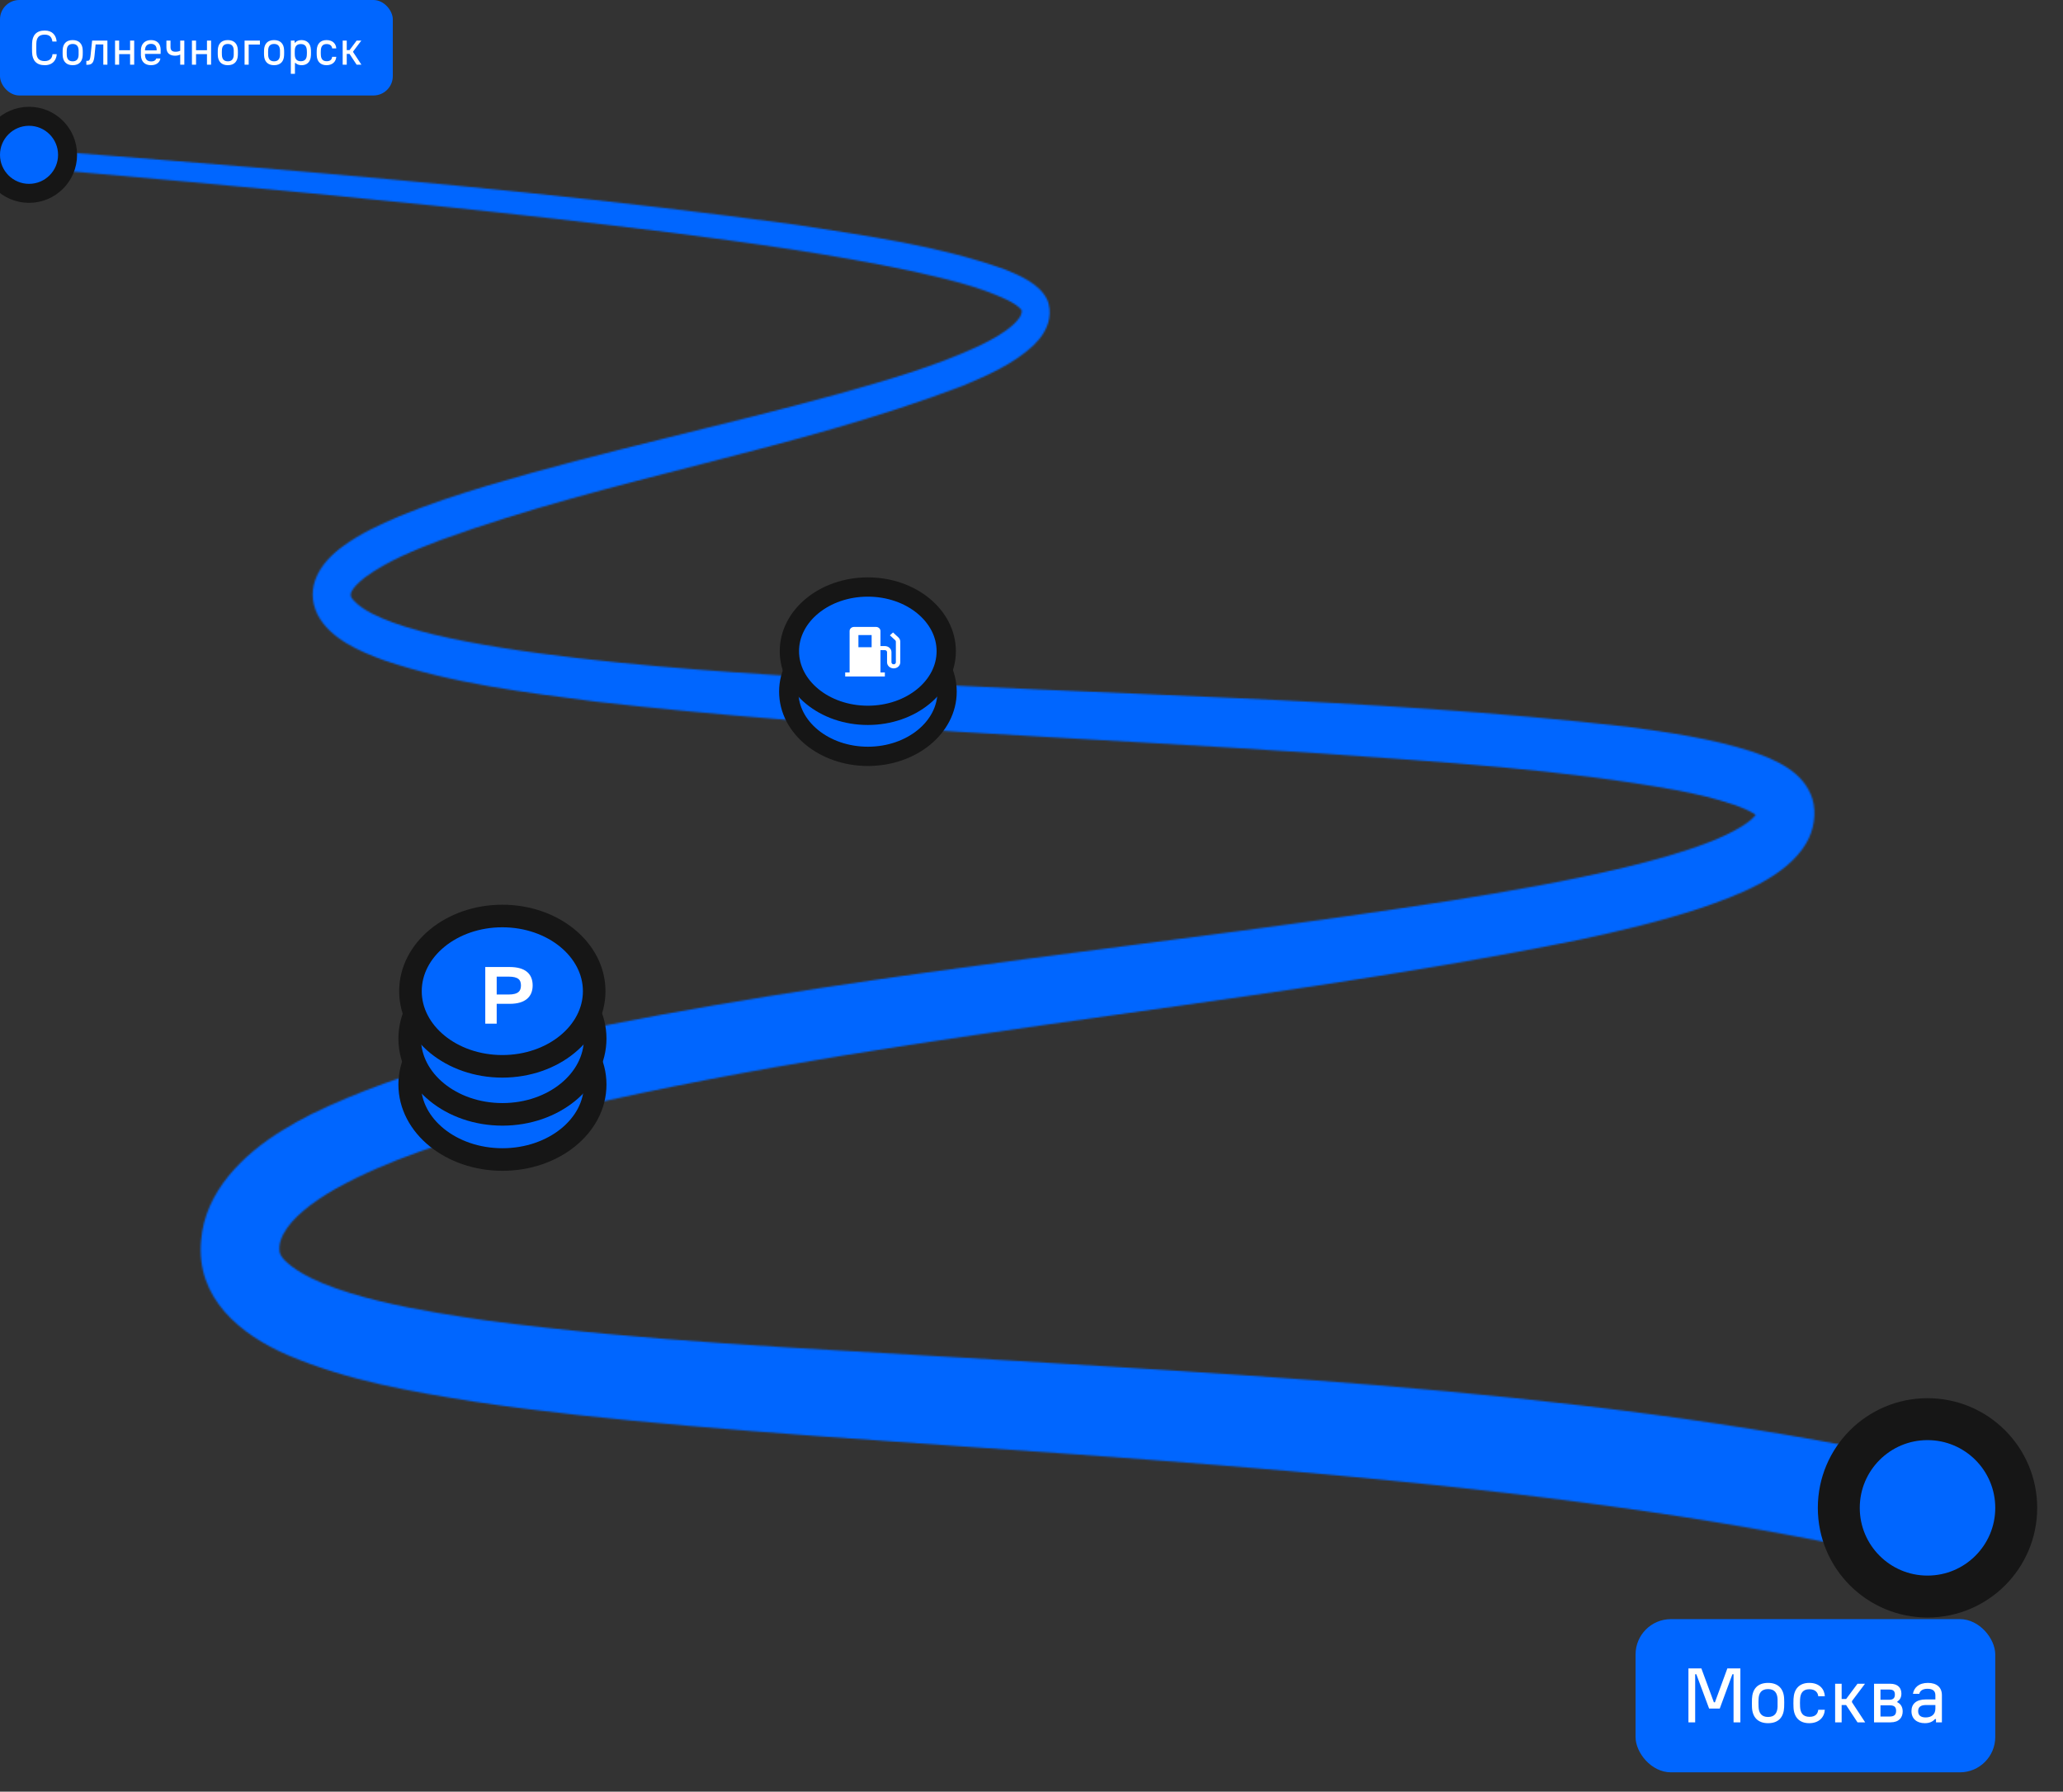 <svg width="1279" height="1111" viewBox="0 0 1279 1111" fill="none" xmlns="http://www.w3.org/2000/svg">
<rect x="0" y="0" width="1279" height="1111" fill="#333333" stroke="none"/>
<g clip-path="url(#clip0_2352_41344)">
<mask id="mask0_2352_41344" style="mask-type:alpha" maskUnits="userSpaceOnUse" x="-180" y="77" width="1782" height="1093">
<path d="M-179.331 77C44.997 95.824 270.052 108.838 493.263 139.336C536.899 146.206 581.374 152.127 623.278 167.152C632.386 170.895 644.175 175.866 649.035 185.417C650.823 189.048 651.159 193.684 650.432 197.706C649.203 204.297 645.292 209.771 640.655 214.239C628.139 225.858 612.551 232.56 597.242 239.096C492.034 279.48 379.339 296.237 273.628 334.722C257.034 341.09 240.328 347.736 226.304 358.014C224.358 359.493 222.527 361.117 220.828 362.874C218.537 365.443 216.47 368.18 217.979 370.749C244.853 407.224 467.114 417.445 521.311 421.188C683.788 431.465 847.104 432.136 1009.08 450.68C1034.84 454.143 1060.76 457.885 1085.85 465.929C1100.82 471.068 1118.31 478.441 1123.62 495.309C1126.35 504.47 1124.51 514.859 1119.82 522.847C1107.3 544.24 1076.24 555.578 1054 563.231C1029.42 571.33 1004.61 577.251 979.466 582.669C759.496 627.689 533.435 640.871 315.867 696.951C278.321 707.396 241.277 718.624 207.642 737.391C200.826 741.301 193.786 745.937 188.087 750.797C182.779 755.377 178.756 759.622 175.739 765.096C175.031 766.462 174.433 767.881 173.951 769.341C173.222 771.592 173.012 773.979 173.336 776.323C173.493 777.03 173.756 777.708 174.119 778.334C174.667 779.347 175.343 780.286 176.13 781.127C198.367 803.861 268.655 813.971 301.285 818.774C399.676 831.789 499.018 835.978 598.247 841.955C824.42 855.807 1053.39 866.42 1273.41 925.851C1399.07 961.879 1535.34 1017.74 1602 1137.94L1541.94 1170C1531.93 1150.9 1518.86 1133.19 1503.49 1117.05C1279.84 889.6 610.204 916.97 293.965 869.157C254.631 862.845 215.967 856.254 178.644 840.391C149.088 827.655 121.319 805.034 124.671 769.118C127.074 738.844 150.876 715.719 175.068 700.917C180.991 697.231 187.081 693.879 193.283 690.751C251.893 662.209 315.476 648.468 378.445 635.23C550.811 601.269 725.581 585.797 898.786 558.595C935.438 552.73 971.867 546.362 1007.79 537.76C1025.39 533.459 1042.6 528.767 1059.25 522.344C1067.07 519.272 1074.28 516.032 1081.04 511.675C1082.85 510.505 1084.57 509.198 1086.18 507.765C1086.8 507.213 1087.38 506.615 1087.91 505.978C1088.36 505.419 1088.7 504.972 1088.92 504.637C1089.14 504.302 1089.2 504.079 1089.26 504.023C1089.31 503.967 1089.26 504.023 1089.31 504.023C1089.31 504.079 1089.31 503.855 1089.37 504.302C1089.42 505.028 1090.26 506.816 1090.37 506.76C1089.64 506.043 1088.84 505.406 1087.97 504.861C1086.06 503.67 1084.06 502.624 1081.99 501.733C1079.7 500.727 1077.19 499.778 1074.62 498.884C1063.78 495.198 1052.1 492.516 1040.65 490.226C967.677 476.821 893.143 472.576 819.112 467.213C669.317 457.048 518.908 452.188 369.561 435.096C325.477 429.399 280.723 423.869 238.26 409.514C223.231 403.984 204.793 396.332 196.859 381.083C188.59 364.102 198.591 348.909 212.391 338.911C223.566 330.7 235.523 325.282 247.926 319.976C265.638 312.659 283.908 306.682 302.123 301.152C374.198 279.647 447.727 264.231 520.082 244.179C549.582 235.8 579.418 227.366 607.131 214.407C614.897 210.609 622.384 206.643 628.53 201.001C631.436 198.153 633.615 195.472 633.447 192.511C631.715 189.886 628.139 187.931 624.899 186.199C605.902 177.095 585.006 172.626 564.389 167.934C515.835 157.657 466.276 150.786 416.997 144.363C218.593 119.563 19.128 104.649 -179.946 86.551C-180.225 86.998 -179.331 77 -179.331 77Z" fill="#0066FF"/>
</mask>
<g mask="url(#mask0_2352_41344)">
<path d="M713.5 8L988.5 19.5L1238 370.5L1180 715V948L1080 1069L844 1296.5L86 940L-107 553C-8.833 469.333 194.4 300.6 222 295C249.6 289.4 -60.667 119.667 23 76.5L713.5 8Z" fill="#0066FF"/>
</g>
<circle cx="18" cy="96" r="23.891" fill="#0066FF" stroke="#161616" stroke-width="11.782"/>
<circle cx="1195" cy="935" r="55" fill="#0066FF" stroke="#161616" stroke-width="26"/>
<rect width="243.522" height="59.203" rx="12" fill="#0066FF"/>
<path d="M35.167 33.589C35.049 36.579 33.184 40.427 27.738 40.427C22.557 40.427 20.041 37.467 19.893 32.464C19.834 30.599 19.834 28.735 19.893 26.87C20.041 21.867 22.557 18.936 27.738 18.936C32.592 18.936 34.812 22.015 35.108 25.745H32.474C32.148 23.377 31.082 21.482 27.738 21.482C24.126 21.482 22.646 23.347 22.528 26.87C22.468 28.735 22.468 30.599 22.528 32.464C22.646 36.017 24.126 37.881 27.708 37.881C31.319 37.881 32.444 35.513 32.533 33.589H35.167ZM45.065 24.857C49.002 24.857 51.163 27.166 51.282 31.044C51.311 31.636 51.341 33.027 51.282 34.24C51.134 38.059 49.121 40.427 45.065 40.427C41.128 40.427 38.997 38.118 38.849 34.24C38.849 33.648 38.79 32.227 38.849 31.044C38.997 27.225 41.01 24.857 45.065 24.857ZM41.395 34.092C41.483 36.52 42.549 38.029 45.065 38.029C47.581 38.029 48.647 36.52 48.736 34.092C48.766 33.116 48.766 32.139 48.736 31.162C48.647 28.735 47.581 27.254 45.065 27.254C42.49 27.254 41.454 28.823 41.395 31.162C41.365 31.872 41.336 32.79 41.395 34.092ZM53.535 40.161V37.733H53.919C55.133 37.733 55.814 37.733 56.169 34.211L57.116 25.182H66.589V40.102H64.043V27.55H59.277L58.596 34.507C58.182 38.71 57.116 40.161 54.245 40.161H53.535ZM73.871 40.102H71.326V25.182H73.871V31.132H80.65V25.182H83.196V40.102H80.65V33.56H73.871V40.102ZM87.356 34.24C87.327 33.441 87.327 31.695 87.356 31.014C87.504 27.195 89.813 24.857 93.662 24.857C97.362 24.857 99.612 27.077 99.612 30.984C99.612 31.784 99.612 32.494 99.582 33.412H89.873L89.902 34.092C90.02 36.697 91.205 38.089 93.721 38.089C95.852 38.089 96.651 37.053 96.859 36.253H99.434C99.197 38 97.717 40.427 93.602 40.427C89.695 40.427 87.504 38.148 87.356 34.24ZM89.902 31.251H97.125V30.925C97.125 28.468 95.852 27.195 93.602 27.195C91.175 27.195 89.991 28.675 89.902 31.014V31.251ZM111.727 25.182H114.272V40.102H111.727V33.826C110.927 34.24 109.891 34.536 108.559 34.536C105.481 34.536 103.172 33.145 103.172 29.386V25.182H105.718V29.178C105.718 31.192 106.694 32.08 108.826 32.08C110.01 32.08 110.957 31.843 111.727 31.458V25.182ZM121.541 40.102H118.995V25.182H121.541V31.132H128.319V25.182H130.865V40.102H128.319V33.56H121.541V40.102ZM141.242 24.857C145.179 24.857 147.34 27.166 147.458 31.044C147.488 31.636 147.517 33.027 147.458 34.24C147.31 38.059 145.297 40.427 141.242 40.427C137.305 40.427 135.173 38.118 135.025 34.24C135.025 33.648 134.966 32.227 135.025 31.044C135.173 27.225 137.186 24.857 141.242 24.857ZM137.571 34.092C137.66 36.52 138.726 38.029 141.242 38.029C143.758 38.029 144.824 36.52 144.912 34.092C144.942 33.116 144.942 32.139 144.912 31.162C144.824 28.735 143.758 27.254 141.242 27.254C138.666 27.254 137.63 28.823 137.571 31.162C137.542 31.872 137.512 32.79 137.571 34.092ZM151.632 40.102V25.182H161.134V27.61H154.178V40.102H151.632ZM169.918 24.857C173.855 24.857 176.016 27.166 176.135 31.044C176.164 31.636 176.194 33.027 176.135 34.24C175.987 38.059 173.974 40.427 169.918 40.427C165.981 40.427 163.85 38.118 163.702 34.24C163.702 33.648 163.643 32.227 163.702 31.044C163.85 27.225 165.863 24.857 169.918 24.857ZM166.248 34.092C166.337 36.52 167.402 38.029 169.918 38.029C172.435 38.029 173.5 36.52 173.589 34.092C173.619 33.116 173.619 32.139 173.589 31.162C173.5 28.735 172.435 27.254 169.918 27.254C167.343 27.254 166.307 28.823 166.248 31.162C166.218 31.872 166.189 32.79 166.248 34.092ZM192.771 31.044C192.8 31.902 192.83 33.352 192.771 34.24C192.593 39.066 189.663 40.427 186.969 40.427C185.311 40.427 184.009 39.894 183.239 39.066H182.854V45.755H180.308V25.182H182.647V26.455H182.973C183.772 25.478 185.104 24.857 186.91 24.857C189.781 24.857 192.623 26.396 192.771 31.044ZM182.765 34.092C182.884 36.49 183.92 37.97 186.495 37.97C189.159 37.97 190.136 36.342 190.225 34.092C190.284 33.056 190.314 32.257 190.225 31.162C190.107 28.764 189.07 27.314 186.495 27.314C183.861 27.314 182.854 28.853 182.765 31.162C182.706 32.227 182.736 33.293 182.765 34.092ZM202.584 37.97C205.071 37.97 205.781 36.549 205.929 35.247H208.475C208.297 38.089 206.255 40.427 202.436 40.427C198.588 40.427 196.486 38.059 196.368 34.24C196.338 33.352 196.309 32.287 196.368 31.044C196.546 27.225 198.588 24.857 202.466 24.857C206.551 24.857 208.357 27.432 208.475 30.007H205.929C205.811 28.705 204.923 27.314 202.496 27.314C200.039 27.314 199.032 28.764 198.914 31.162C198.855 32.139 198.855 33.116 198.914 34.092C199.032 36.401 199.95 37.97 202.584 37.97ZM214.97 40.102H212.454V25.182H214.97V31.073H216.717L221.098 25.182H223.999L218.966 31.872V32.346L224.058 40.102H221.098L216.687 33.412H214.97V40.102Z" fill="white"/>
<rect x="1014" y="1004" width="223" height="95" rx="21.923" fill="#0066FF"/>
<path d="M1046.78 1034.56H1054.8L1062.55 1055.55H1063.21L1070.91 1034.56H1078.98V1068H1074.75V1038.17H1074.04L1066.2 1059.45H1059.6L1051.67 1038.17H1050.96V1068H1046.78V1034.56ZM1096.15 1043.54C1102.46 1043.54 1105.93 1047.24 1106.12 1053.46C1106.17 1054.41 1106.22 1056.65 1106.12 1058.59C1105.88 1064.72 1102.65 1068.52 1096.15 1068.52C1089.83 1068.52 1086.41 1064.82 1086.17 1058.59C1086.17 1057.64 1086.08 1055.36 1086.17 1053.46C1086.41 1047.34 1089.64 1043.54 1096.15 1043.54ZM1090.26 1058.36C1090.4 1062.25 1092.11 1064.67 1096.15 1064.67C1100.18 1064.67 1101.89 1062.25 1102.04 1058.36C1102.08 1056.79 1102.08 1055.22 1102.04 1053.65C1101.89 1049.76 1100.18 1047.38 1096.15 1047.38C1092.01 1047.38 1090.35 1049.9 1090.26 1053.65C1090.21 1054.79 1090.16 1056.27 1090.26 1058.36ZM1121.89 1064.58C1125.88 1064.58 1127.02 1062.3 1127.26 1060.21H1131.34C1131.06 1064.77 1127.78 1068.52 1121.65 1068.52C1115.48 1068.52 1112.11 1064.72 1111.92 1058.59C1111.87 1057.17 1111.82 1055.46 1111.92 1053.46C1112.2 1047.34 1115.48 1043.54 1121.7 1043.54C1128.26 1043.54 1131.15 1047.67 1131.34 1051.8H1127.26C1127.07 1049.71 1125.64 1047.48 1121.75 1047.48C1117.81 1047.48 1116.19 1049.81 1116 1053.65C1115.91 1055.22 1115.91 1056.79 1116 1058.36C1116.19 1062.06 1117.66 1064.58 1121.89 1064.58ZM1141.77 1068H1137.73V1044.06H1141.77V1053.51H1144.57L1151.6 1044.06H1156.25L1148.18 1054.79V1055.55L1156.35 1068H1151.6L1144.52 1057.26H1141.77V1068ZM1171.4 1053.99C1173.91 1053.99 1174.77 1052.7 1174.77 1050.76C1174.77 1048.76 1173.91 1047.67 1171.4 1047.67H1165.84V1053.99H1171.4ZM1161.85 1068V1044.06H1171.78C1176.86 1044.06 1178.81 1046.81 1178.81 1050.23C1178.81 1052.94 1177.43 1054.46 1176.29 1055.08V1055.55C1178 1056.31 1179.61 1058.12 1179.61 1061.21C1179.61 1065.05 1177.29 1068 1172.11 1068H1161.85ZM1165.84 1064.39H1171.68C1174.63 1064.39 1175.53 1063.01 1175.53 1060.83C1175.53 1058.69 1174.58 1057.45 1171.63 1057.45H1165.84V1064.39ZM1195.23 1043.54C1200.64 1043.54 1203.92 1046.24 1203.92 1051.14V1068H1200.26V1065.96H1199.64C1198.08 1067.76 1195.94 1068.52 1193.33 1068.52C1188.34 1068.52 1185.06 1065.77 1185.06 1061.06C1185.06 1056.6 1187.96 1053.8 1193.94 1053.8H1199.88V1051.23C1199.88 1048.38 1198.08 1047.19 1194.99 1047.19C1191.85 1047.19 1190.29 1048.57 1189.91 1050.33H1185.96C1186.58 1046.62 1189.48 1043.54 1195.23 1043.54ZM1189.19 1061.06C1189.19 1063.63 1190.81 1064.96 1193.85 1064.96C1197.41 1064.96 1199.88 1063.15 1199.88 1059.5V1057.26H1194.18C1190.71 1057.26 1189.19 1058.55 1189.19 1061.06Z" fill="white"/>
<ellipse cx="311.5" cy="672.5" rx="57.5" ry="46.5" fill="#0066FF" stroke="#161616" stroke-width="14"/>
<ellipse cx="311.5" cy="644" rx="57.5" ry="47" fill="#0066FF" stroke="#161616" stroke-width="14"/>
<ellipse cx="538.085" cy="428.878" rx="49.085" ry="40.122" fill="#0066FF" stroke="#161616" stroke-width="11.951"/>
<ellipse cx="311.425" cy="614.609" rx="56.956" ry="46.609" fill="#0066FF" stroke="#161616" stroke-width="14"/>
<path d="M315.919 600.476C325.672 600.476 329.388 604.703 329.388 611.07C329.388 617.34 325.497 621.616 316.035 621.616H307.095V633.92H301.695V600.476H315.919ZM307.095 617.531H315.338C321.725 617.531 323.815 615.013 323.815 611.07C323.815 607.078 321.725 604.751 315.338 604.751H307.095V617.531Z" fill="white" stroke="white" stroke-width="1.681" stroke-miterlimit="10"/>
<ellipse cx="538.02" cy="403.788" rx="48.621" ry="39.788" fill="#0066FF" stroke="#161616" stroke-width="11.951"/>
<path d="M557.834 396.44C557.627 395.98 557.328 395.569 556.946 395.217L553.649 392.18L551.717 393.959L555.014 396.996C555.143 397.114 555.243 397.251 555.311 397.402C555.379 397.556 555.415 397.719 555.415 397.886V410.681C555.415 411.013 555.269 411.336 555.014 411.571C554.505 412.039 553.593 412.039 553.083 411.571C552.829 411.336 552.683 411.013 552.683 410.681V404.391C552.683 403.383 552.257 402.436 551.482 401.723C550.719 401.02 549.664 400.617 548.585 400.617H545.854V391.272C545.854 389.882 544.631 388.756 543.122 388.756H529.463C527.955 388.756 526.732 389.882 526.732 391.272V416.972H524V419.488H548.585V416.972H545.854V403.133H548.585C548.945 403.133 549.296 403.268 549.551 403.502C549.805 403.737 549.951 404.06 549.951 404.391V410.681C549.951 411.675 550.389 412.647 551.152 413.35C551.915 414.053 552.97 414.455 554.049 414.455C555.127 414.455 556.183 414.053 556.946 413.35C557.709 412.647 558.146 411.675 558.146 410.681V397.886C558.146 397.389 558.042 396.903 557.834 396.44ZM532.195 393.788H540.39V401.336H532.195V393.788Z" fill="white"/>
</g>
<defs>
<clipPath id="clip0_2352_41344">
<rect width="1279" height="1111" fill="white"/>
</clipPath>
</defs>
</svg>

